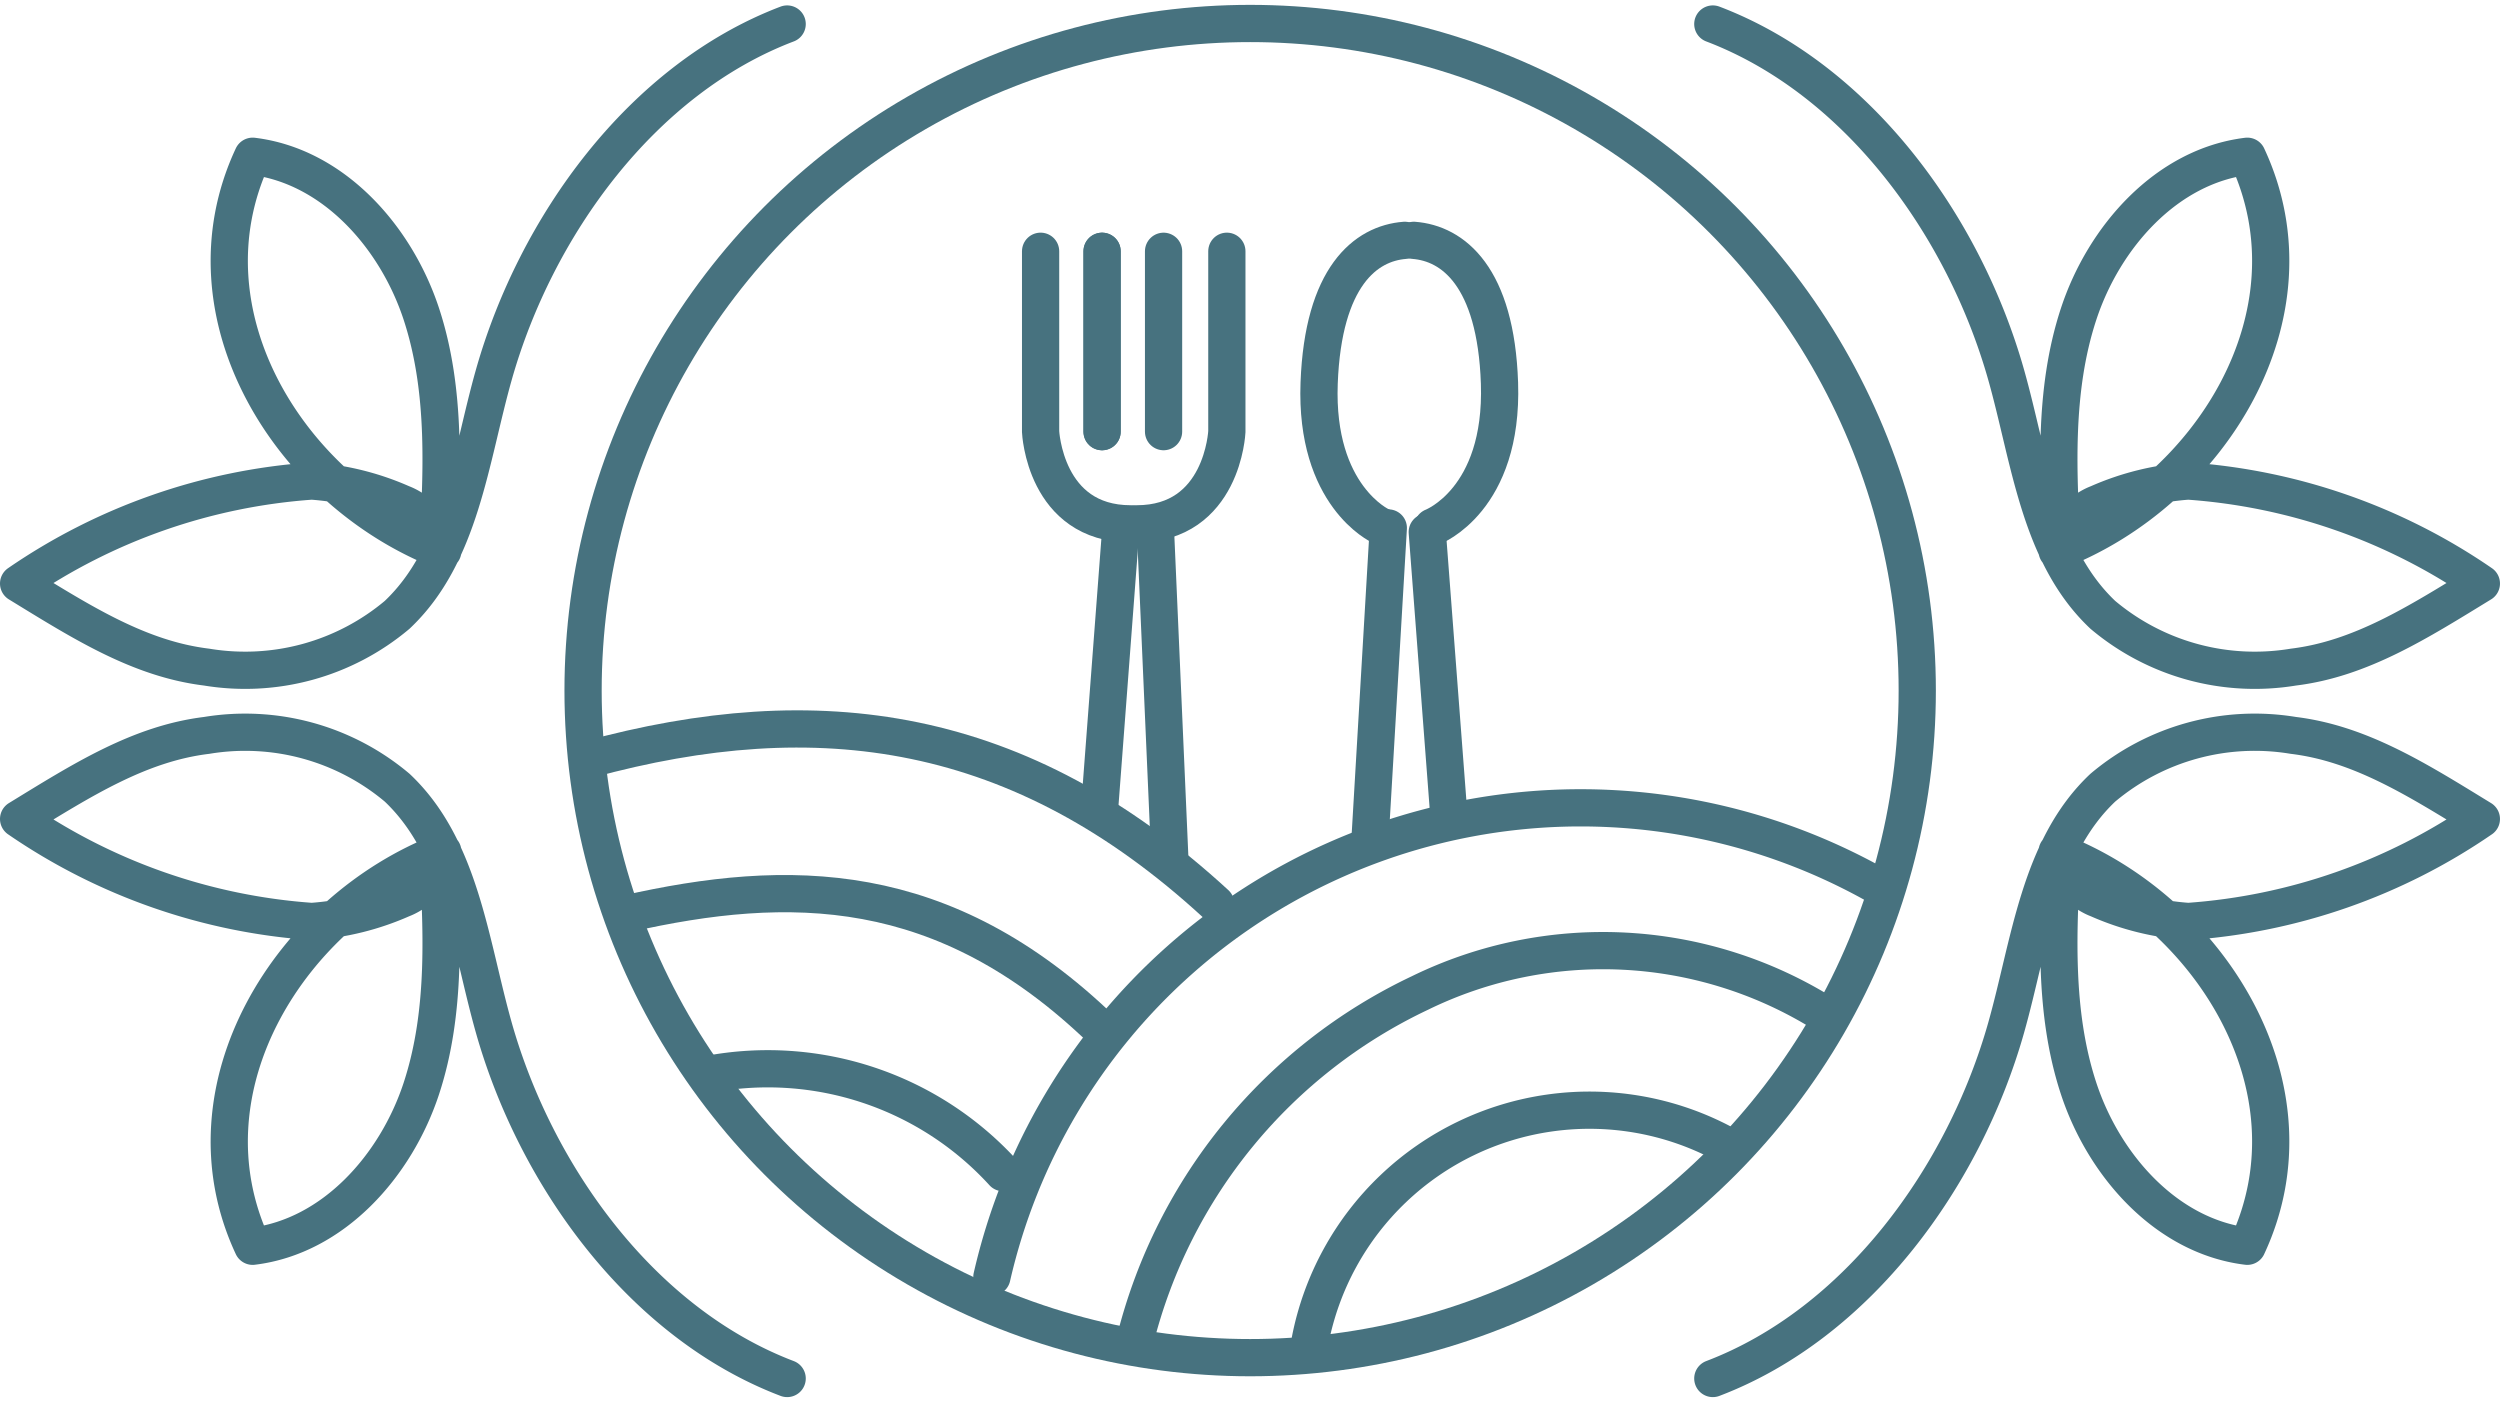 <svg xmlns="http://www.w3.org/2000/svg" viewBox="0 0 100.721 56.505"><g data-name="Group 306" transform="translate(-7372.209 -6062.853)" fill="none" stroke="#47727f" stroke-linecap="round" stroke-linejoin="round" stroke-width="1.5"><circle data-name="Ellipse 108" cx="26.876" cy="26.876" r="26.876" transform="translate(7395.7 6063.799)"/><path data-name="Path 258" d="M7441.216 6063.821c5.862 2.23 10.121 8.151 11.813 14.116.964 3.4 1.33 7.262 3.9 9.687a9.507 9.507 0 007.674 2.106c2.72-.333 5.016-1.8 7.576-3.368a23.762 23.762 0 00-11.807-4.128 10.835 10.835 0 00-3.636.9 2.216 2.216 0 00-1.426 2.107c-.195-3.268-.379-6.629.644-9.739s3.545-5.956 6.795-6.354c2.99 6.4-1.552 13.535-7.662 15.9"/><path data-name="Path 259" d="M7441.216 6118.39c5.862-2.23 10.121-8.152 11.813-14.116.964-3.4 1.33-7.263 3.9-9.687a9.5 9.5 0 017.674-2.106c2.72.332 5.016 1.8 7.576 3.367a23.772 23.772 0 01-11.807 4.129 10.835 10.835 0 01-3.636-.9 2.216 2.216 0 01-1.426-2.107c-.195 3.268-.379 6.629.644 9.739s3.545 5.956 6.795 6.354c2.99-6.4-1.552-13.535-7.662-15.9"/><path data-name="Path 260" d="M7403.922 6063.821c-5.862 2.23-10.121 8.151-11.813 14.116-.964 3.4-1.331 7.262-3.9 9.687a9.509 9.509 0 01-7.674 2.106c-2.72-.333-5.017-1.8-7.576-3.368a23.758 23.758 0 0111.807-4.128 10.841 10.841 0 013.636.9 2.217 2.217 0 011.426 2.107c.195-3.268.378-6.629-.644-9.739s-3.545-5.956-6.795-6.354c-2.99 6.4 1.552 13.535 7.661 15.9"/><path data-name="Path 261" d="M7403.922 6118.39c-5.862-2.23-10.121-8.152-11.813-14.116-.964-3.4-1.331-7.263-3.9-9.687a9.505 9.505 0 00-7.674-2.106c-2.72.332-5.017 1.8-7.576 3.367a23.769 23.769 0 0011.807 4.129 10.841 10.841 0 003.636-.9 2.217 2.217 0 001.426-2.107c.195 3.268.378 6.629-.644 9.739s-3.545 5.956-6.795 6.354c-2.99-6.4 1.552-13.535 7.661-15.9"/><path data-name="Path 262" d="M7424.992 6116.863a11.465 11.465 0 0116.551-7.986"/><path data-name="Path 263" d="M7417.948 6116.813a21.153 21.153 0 0111.453-13.947 16.8 16.8 0 0116.274.826"/><path data-name="Path 264" d="M7412.171 6114.3a24.33 24.33 0 0135.64-15.779"/><path data-name="Path 265" d="M7400.762 6106.135a12.834 12.834 0 0111.863 3.962"/><path data-name="Path 266" d="M7397.441 6099.67c6.545-1.48 12.784-1.483 19.169 4.682"/><path data-name="Path 267" d="M7395.894 6093.456c9.267-2.535 17.414-1.434 25.295 5.81"/><path data-name="Line 63" d="M7416.61 6072.977v7.266"/><path data-name="Line 64" d="M7419.087 6072.977v7.266"/><path data-name="Path 268" d="M7414.133 6072.976v7.266s.166 3.716 3.633 3.716"/><path data-name="Path 269" d="M7421.637 6072.976v7.266s-.165 3.716-3.633 3.716"/><path data-name="Line 65" d="M7416.61 6072.977v7.266"/><path data-name="Line 66" d="M7417.354 6084.288l-.826 10.899"/><path data-name="Line 67" d="M7418.757 6084.123l.578 13.211"/><path data-name="Line 68" d="M7429.711 6084.288l.881 11.56"/><path data-name="Line 69" d="M7428.142 6084.123l-.743 12.633"/><path data-name="Path 271" d="M7427.826 6084.041s-2.642-1.2-2.471-5.753c.161-4.3 1.877-5.631 3.451-5.752"/><path data-name="Path 272" d="M7429.931 6084.082s2.849-1.074 2.69-5.794c-.145-4.3-1.877-5.631-3.452-5.752"/></g></svg>
